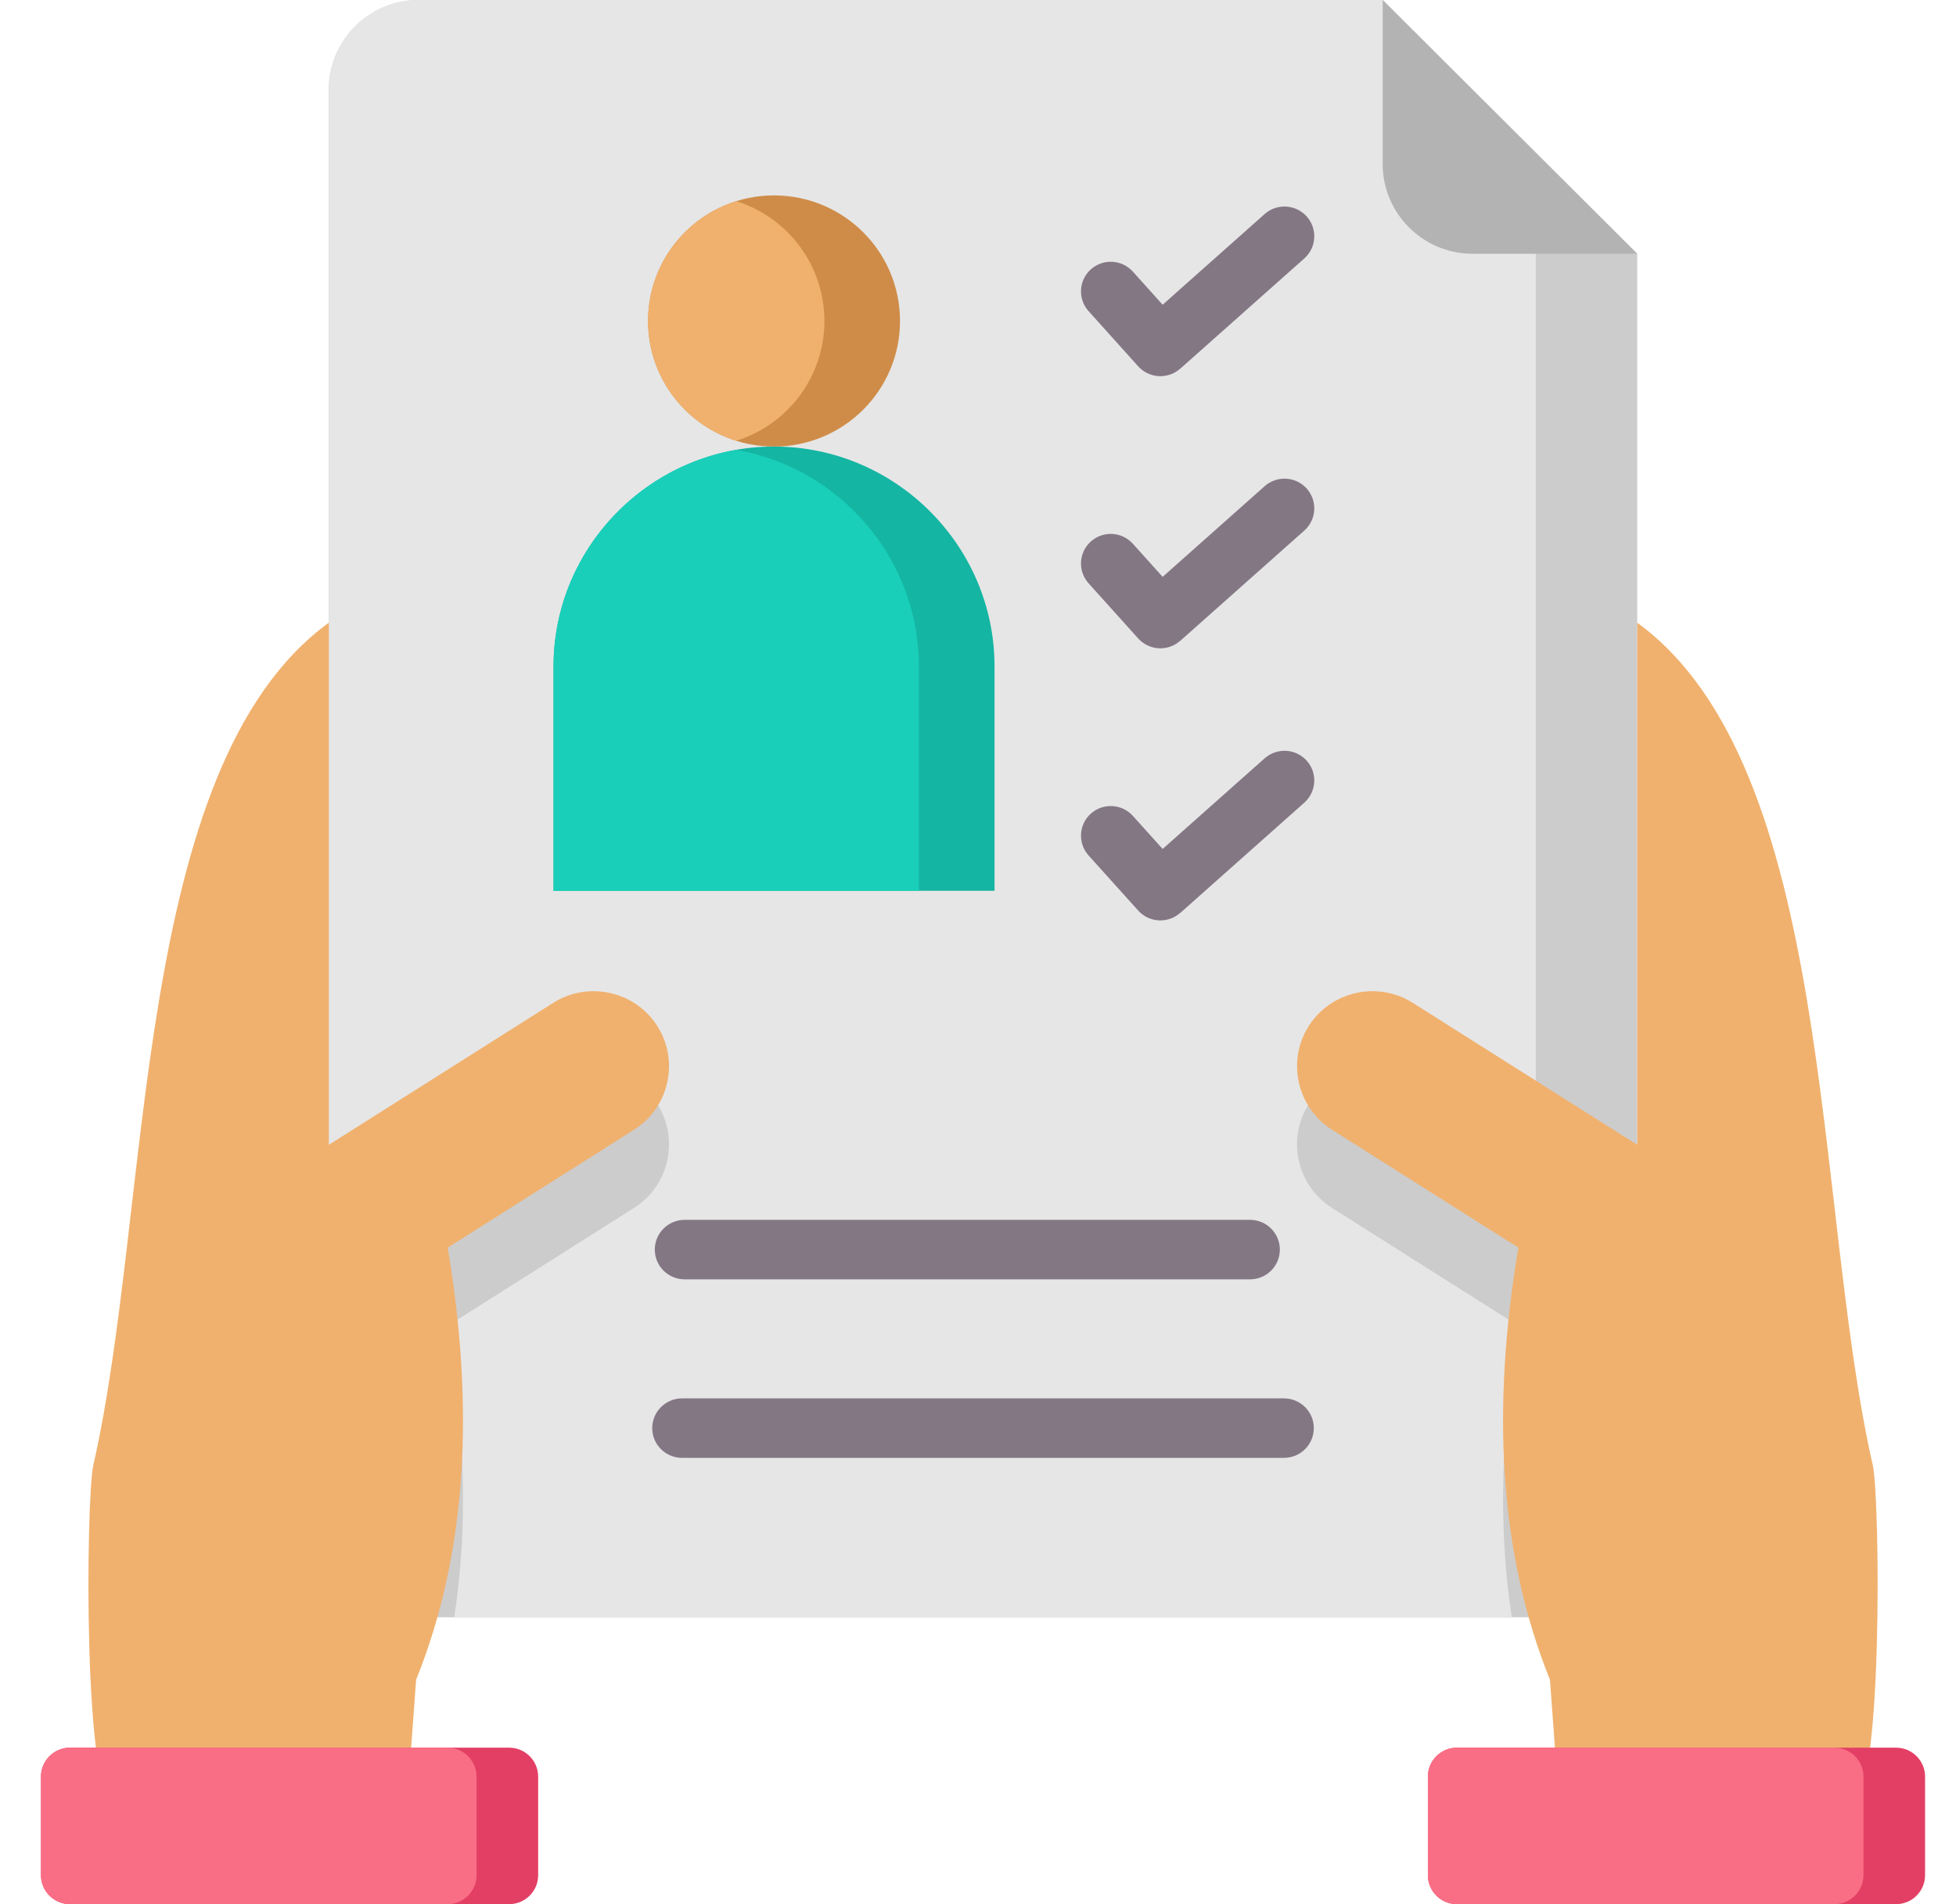 <?xml version="1.0" encoding="UTF-8"?>
<svg width="38px" height="37px" viewBox="0 0 38 37" version="1.1" xmlns="http://www.w3.org/2000/svg" xmlns:xlink="http://www.w3.org/1999/xlink">
    <title>Layer_1</title>
    <g id="Page-1" stroke="none" stroke-width="1" fill="none" fill-rule="evenodd">
        <g id="Become-partner" transform="translate(-209, -1162)">
            <g id="Group" transform="translate(191, 1147)">
                <g id="job-application" transform="translate(14.839, 11)">
                    <g id="Layer_1" transform="translate(3.957, 4)">
                        <path d="M7.337,0 L26.066,0 L31.011,4.931 L31.011,31.425 L5.592,31.425 L5.592,1.739 C5.592,0.783 6.377,0 7.337,0 Z" id="Path" fill="#CCCCCC" fill-rule="nonzero"></path>
                        <path d="M7.337,0 L26.066,0 L29.04,4.931 L29.04,22.517 L26.65,21.005 C25.97,20.575 25.06,20.778 24.629,21.456 C24.197,22.134 24.401,23.041 25.081,23.471 L28.702,25.762 C28.368,27.756 28.301,29.652 28.574,31.425 L8.029,31.425 C8.302,29.652 8.236,27.756 7.902,25.762 L11.522,23.471 C12.203,23.041 12.406,22.134 11.975,21.456 C11.543,20.778 10.633,20.575 9.953,21.005 L5.592,23.764 L5.592,1.739 C5.592,0.783 6.377,0 7.337,0 L7.337,0 Z" id="Path" fill="#E6E6E6" fill-rule="nonzero"></path>
                        <path d="M14.241,3.797 C15.593,3.797 16.689,4.889 16.689,6.237 C16.689,7.585 15.593,8.677 14.241,8.677 C12.89,8.677 11.794,7.585 11.794,6.237 C11.794,4.889 12.89,3.797 14.241,3.797 L14.241,3.797 Z" id="Path" fill="#CF8C48" fill-rule="nonzero"></path>
                        <path d="M13.507,8.565 C12.514,8.254 11.794,7.33 11.794,6.237 C11.794,5.144 12.514,4.22 13.507,3.909 C14.5,4.22 15.22,5.144 15.22,6.237 C15.22,7.33 14.5,8.254 13.507,8.565 Z" id="Path" fill="#F0B16E" fill-rule="nonzero"></path>
                        <path d="M14.241,8.677 C16.597,8.677 18.525,10.599 18.525,12.948 L18.525,17.309 L9.958,17.309 L9.958,12.948 C9.958,10.599 11.886,8.677 14.241,8.677 Z" id="Path" fill="#14B5A2" fill-rule="nonzero"></path>
                        <path d="M17.056,17.309 L9.958,17.309 L9.958,12.948 C9.958,10.848 11.498,9.091 13.507,8.741 C15.516,9.091 17.056,10.848 17.056,12.948 L17.056,17.309 Z" id="Path" fill="#19CFBA" fill-rule="nonzero"></path>
                        <path d="M31.011,4.931 L27.81,4.931 C26.851,4.931 26.066,4.148 26.066,3.191 L26.066,0 L31.011,4.931 Z" id="Path" fill="#B3B3B3" fill-rule="nonzero"></path>
                        <path d="M7.902,24.243 C8.414,27.303 8.297,30.134 7.288,32.64 L7.117,34.973 L3.05,34.973 L1.453,35.073 C0.808,35.113 0.874,29.097 1.017,28.469 C2.167,23.42 1.747,14.893 5.592,12.1 L5.592,22.245 L9.953,19.486 C10.633,19.056 11.543,19.259 11.974,19.937 C12.406,20.615 12.203,21.522 11.522,21.952 L7.902,24.243 Z" id="Path" fill="#F0B16E" fill-rule="nonzero"></path>
                        <path d="M12.455,28.328 C12.135,28.328 11.875,28.069 11.875,27.75 C11.875,27.431 12.135,27.172 12.455,27.172 L24.148,27.172 C24.468,27.172 24.728,27.431 24.728,27.75 C24.728,28.069 24.468,28.328 24.148,28.328 L12.455,28.328 Z M20.352,6.046 C20.139,5.809 20.16,5.445 20.397,5.233 C20.635,5.021 21,5.041 21.213,5.278 L21.791,5.921 L23.773,4.159 C24.012,3.947 24.378,3.969 24.591,4.207 C24.803,4.445 24.782,4.81 24.543,5.022 L22.132,7.165 L22.131,7.164 C21.893,7.375 21.529,7.354 21.316,7.118 L20.352,6.046 Z M20.352,11.334 C20.139,11.097 20.16,10.733 20.397,10.521 C20.635,10.309 21,10.329 21.213,10.566 L21.791,11.209 L23.773,9.447 C24.012,9.235 24.378,9.256 24.591,9.494 C24.803,9.733 24.782,10.098 24.543,10.31 L22.132,12.453 L22.131,12.452 C21.893,12.663 21.529,12.642 21.316,12.406 L20.352,11.334 Z M20.352,16.622 C20.139,16.385 20.16,16.021 20.397,15.809 C20.635,15.597 21,15.617 21.213,15.854 L21.791,16.496 L23.773,14.735 C24.012,14.523 24.378,14.544 24.591,14.782 C24.803,15.02 24.782,15.385 24.543,15.597 L22.132,17.741 L22.131,17.739 C21.893,17.95 21.529,17.93 21.316,17.693 L20.352,16.622 Z M12.505,24.859 C12.185,24.859 11.925,24.601 11.925,24.281 C11.925,23.962 12.185,23.703 12.505,23.703 L23.488,23.703 C23.809,23.703 24.068,23.962 24.068,24.281 C24.068,24.601 23.809,24.859 23.488,24.859 L12.505,24.859 Z" id="Shape" fill="#847784" fill-rule="nonzero"></path>
                        <path d="M28.702,24.243 C28.189,27.303 28.306,30.134 29.316,32.64 L29.486,34.973 L33.553,34.973 L35.15,35.073 C35.796,35.113 35.73,29.097 35.587,28.469 C34.437,23.42 34.856,14.893 31.011,12.1 L31.011,22.245 L26.65,19.486 C25.97,19.056 25.061,19.259 24.629,19.937 C24.198,20.615 24.401,21.522 25.081,21.952 L28.702,24.243 Z" id="Path" fill="#F0B16E" fill-rule="nonzero"></path>
                        <path d="M9.095,33.959 L0.564,33.959 C0.254,33.959 0,34.212 0,34.521 L0,36.438 C0,36.747 0.254,37 0.564,37 L9.095,37 C9.406,37 9.659,36.747 9.659,36.438 L9.659,34.521 C9.659,34.212 9.406,33.959 9.095,33.959 Z M27.508,33.959 L36.04,33.959 C36.35,33.959 36.603,34.212 36.603,34.521 L36.603,36.438 C36.603,36.747 36.35,37 36.04,37 L27.508,37 C27.198,37 26.944,36.747 26.944,36.438 L26.944,34.521 C26.944,34.212 27.198,33.959 27.508,33.959 Z" id="Shape" fill="#E33F65" fill-rule="nonzero"></path>
                        <path d="M7.898,33.959 L0.564,33.959 C0.254,33.959 0,34.212 0,34.521 L0,36.438 C0,36.747 0.254,37 0.564,37 L7.898,37 C8.208,37 8.462,36.747 8.462,36.438 L8.462,34.521 C8.462,34.212 8.208,33.959 7.898,33.959 Z M34.842,33.959 C35.152,33.959 35.406,34.212 35.406,34.521 L35.406,36.438 C35.406,36.747 35.152,37 34.842,37 L27.508,37 C27.198,37 26.944,36.747 26.944,36.438 L26.944,34.521 C26.944,34.212 27.198,33.959 27.508,33.959 L34.842,33.959 Z" id="Shape" fill="#FA6E85" fill-rule="nonzero"></path>
                    </g>
                </g>
            </g>
        </g>
    </g>
</svg>